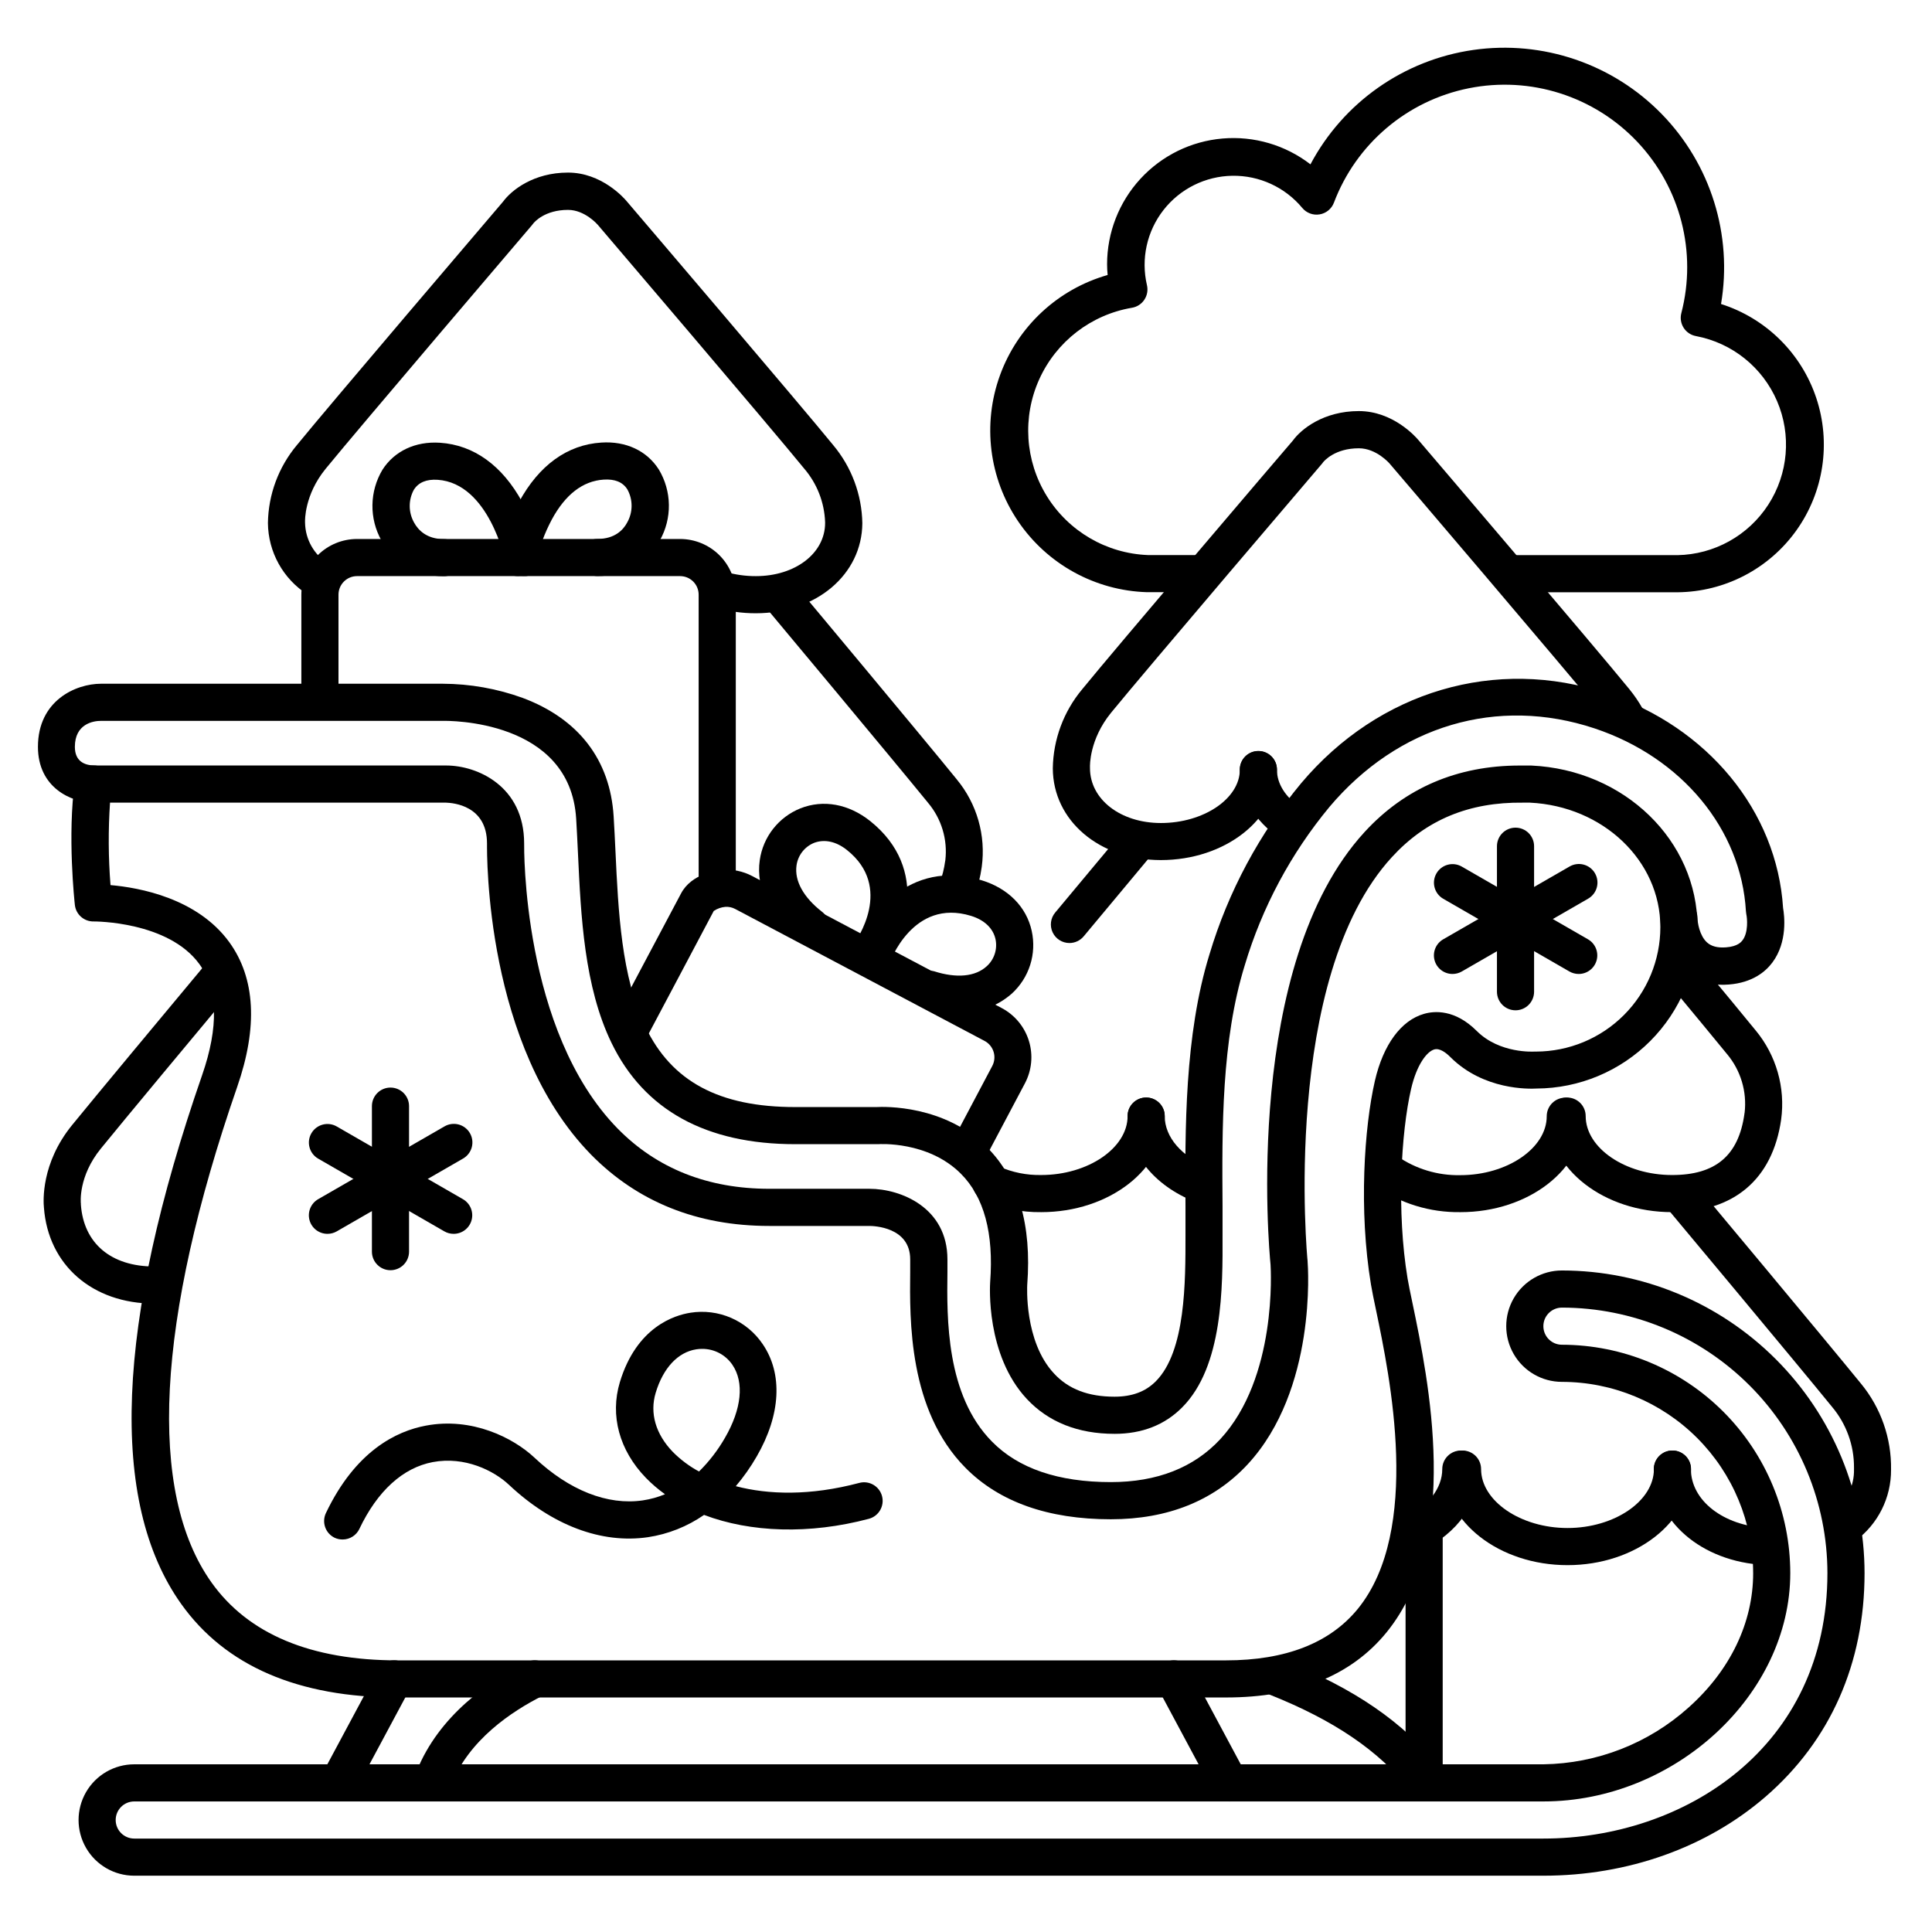 <?xml version="1.0" encoding="UTF-8"?>
<!-- Uploaded to: SVG Repo, www.svgrepo.com, Generator: SVG Repo Mixer Tools -->
<svg fill="#000000" width="800px" height="800px" version="1.1" viewBox="144 144 512 512" xmlns="http://www.w3.org/2000/svg">
 <g>
  <path d="m553.01 641.08h-373.43c-5.273 0-10.145-2.812-12.781-7.379-2.637-4.566-2.637-10.191 0-14.762 2.637-4.566 7.508-7.379 12.781-7.379h373.43c14.227-0.199 27.898-5.547 38.484-15.055 11.031-9.84 17.113-22.484 17.113-35.621h-0.004c-0.012-13.438-5.356-26.316-14.855-35.82-9.5-9.5-22.383-14.844-35.82-14.855-5.273 0-10.145-2.812-12.781-7.379-2.637-4.566-2.637-10.195 0-14.762 2.637-4.566 7.508-7.379 12.781-7.379 21.262 0.023 41.648 8.48 56.684 23.516 15.035 15.031 23.492 35.418 23.516 56.68 0 23.922-9.074 44.406-26.234 59.258-15.617 13.5-36.527 20.938-58.883 20.938zm-373.43-19.68c-2.719 0-4.922 2.203-4.922 4.922 0 2.715 2.203 4.918 4.922 4.918h373.43c37.391 0 75.277-24.168 75.277-70.355-0.023-18.652-7.441-36.535-20.633-49.727-13.188-13.188-31.07-20.609-49.727-20.629-2.715 0-4.918 2.203-4.918 4.918 0 2.719 2.203 4.922 4.918 4.922 16.047 0.02 31.426 6.398 42.773 17.746 11.344 11.344 17.727 26.727 17.742 42.77 0 32.234-30.582 60.516-65.438 60.516z"/>
  <path d="m468.88 593.85h-219.43c-26.402 0-45.727-8.344-57.438-24.797-19.215-27-17.348-74.156 5.562-140.16 4.418-12.742 4.172-22.633-0.738-29.402-8.258-11.367-27.777-11.297-27.977-11.297-2.555 0.066-4.738-1.836-5.019-4.379-0.078-0.746-2.016-18.5 0-32.727v-0.004c0.352-2.441 2.457-4.246 4.922-4.219h93.48c8.305 0 20.664 5.5 20.664 20.664v0.098c0 0.492-0.648 49.523 24.797 75.473 10.383 10.578 23.891 15.941 40.148 15.941h26.566c8.305 0 20.664 4.981 20.664 18.695v3.394c-0.156 12.172-0.414 32.551 11.809 44.91 6.984 7.125 17.594 10.734 31.488 10.734 12.25 0 22.004-3.828 29.008-11.375 15.113-16.316 13.402-45.008 13.324-46.25-0.414-4.133-7.312-79.516 24.906-114.64 10.727-11.699 24.602-17.633 41.133-17.633h3.051c24.699 1.121 44.055 19.918 44.055 42.793l-0.004 0.004c-0.012 11.316-4.504 22.172-12.492 30.191s-18.824 12.555-30.145 12.609c-1.969 0.117-14.043 0.461-22.84-8.324-1.152-1.16-2.824-2.449-4.281-2.035-1.969 0.57-4.656 4.035-6.141 10.48-2.676 11.633-3.856 32.621-0.926 50.242 0.254 1.535 0.727 3.777 1.27 6.375 4.25 20.387 13.105 62.828-6.828 87.359-9.316 11.465-23.645 17.281-42.586 17.281zm-295.59-215.29c7.684 0.668 23.035 3.484 31.488 15.145 6.887 9.523 7.606 22.445 2.066 38.375-21.461 61.973-23.832 107.36-6.809 131.27 9.75 13.719 26.383 20.664 49.418 20.664h219.43c15.832 0 27.551-4.594 34.953-13.648 16.984-20.891 8.473-61.715 4.832-79.145-0.59-2.812-1.055-5.039-1.34-6.769-3.297-19.77-1.77-41.879 1.043-54.062 2.195-9.523 6.938-15.988 13.02-17.711 2.727-0.789 8.176-1.238 13.953 4.527 6.07 6.082 15.184 5.473 15.281 5.473h0.422c8.746-0.012 17.129-3.492 23.312-9.684 6.18-6.188 9.652-14.574 9.652-23.32 0-17.574-15.172-32.027-34.559-32.965h-1.852c-14.289-0.176-25.652 4.535-34.727 14.426-29.449 32.098-22.441 106.36-22.344 107.1v0.109c0.109 1.379 2.43 33.918-15.883 53.715-8.953 9.645-21.156 14.562-36.27 14.562-16.621 0-29.59-4.594-38.543-13.668-15.086-15.281-14.762-39.133-14.621-51.945v-3.266c0-8.609-9.711-8.855-10.824-8.855h-26.539c-19.02 0-34.895-6.367-47.23-18.922-28.098-28.715-27.555-79.578-27.555-82.43 0-10.117-9.043-10.754-10.824-10.824h-89.082c-0.492 7.277-0.449 14.582 0.129 21.855z"/>
  <path d="m233.7 621.4c-1.73 0-3.336-0.906-4.223-2.391-0.891-1.484-0.934-3.324-0.117-4.852l14.762-27.551h-0.004c0.617-1.152 1.664-2.012 2.914-2.391 1.25-0.375 2.598-0.242 3.75 0.371 2.394 1.285 3.301 4.266 2.016 6.664l-14.762 27.551h0.004c-0.859 1.602-2.527 2.598-4.34 2.598z"/>
  <path d="m469.86 621.4c-1.816 0-3.484-0.996-4.34-2.598l-14.762-27.551c-1.281-2.398-0.379-5.379 2.019-6.664 2.394-1.281 5.379-0.379 6.66 2.019l14.762 27.551c0.816 1.527 0.77 3.367-0.117 4.852-0.891 1.484-2.492 2.391-4.223 2.391z"/>
  <path d="m439.36 523.98c-9.703 0-17.523-3.121-23.254-9.258-10.922-11.719-9.75-30.16-9.703-30.938 0.984-12.941-1.625-22.633-7.785-28.762-8.707-8.707-21.738-7.824-21.863-7.805h-22.02c-23.617 0-40.027-9.012-48.66-26.805-7.262-14.945-8.137-33.703-8.906-50.254-0.156-3.219-0.297-6.269-0.48-9.23-1.645-26.32-33.949-25.918-35.316-25.891h-90.645c-2.035 0-6.887 0.797-6.887 6.887 0 3.938 2.707 4.859 4.981 4.922h-0.004c1.305 0 2.559 0.52 3.481 1.441s1.441 2.176 1.441 3.481c0 1.305-0.52 2.555-1.441 3.477-0.922 0.926-2.176 1.441-3.481 1.441-5.902 0-14.762-3.938-14.762-14.762 0-12.27 10.008-16.727 16.727-16.727h90.531c7.234 0.023 14.414 1.293 21.215 3.762 14.82 5.559 23.152 16.402 24.09 31.359 0.188 3.039 0.336 6.121 0.492 9.387 0.727 15.598 1.555 33.277 7.93 46.406 6.93 14.512 19.582 21.273 39.695 21.273h21.492c2.164-0.117 18.066-0.609 29.352 10.676 8.285 8.285 11.867 20.547 10.648 36.406 0 0.109-0.895 14.996 7.113 23.539 3.836 4.164 9.129 6.133 16.02 6.133 4.625 0 8.207-1.328 10.934-4.074 7.949-7.981 7.871-26.488 7.871-38.73v-1.566-6.031c-0.129-20.23-0.277-45.402 6.367-66.863 4.961-16.586 13.223-31.996 24.285-45.312 20.613-24.453 51.621-33.586 80.926-23.832 26.832 8.934 45.164 31.242 46.789 56.895 0.344 1.969 1.238 8.992-2.832 14.445-1.781 2.391-5.234 5.344-11.523 5.836-6.289 0.492-10.254-1.859-12.488-3.938-5.473-5.039-5.676-12.793-5.676-13.656h-0.004c-0.016-2.719 2.172-4.934 4.891-4.953 2.715-0.016 4.934 2.176 4.949 4.891 0 1.16 0.523 4.684 2.527 6.504 1.16 1.043 2.812 1.477 5.047 1.301 3.129-0.234 4.062-1.477 4.367-1.879 1.566-2.066 1.258-5.816 0.984-6.965l0.004-0.004c-0.043-0.234-0.074-0.477-0.09-0.715-1.258-21.738-16.992-40.758-40.09-48.453-25.789-8.582-52.062-0.797-70.309 20.832h0.004c-10.203 12.316-17.82 26.562-22.406 41.887-6.199 20.004-6.051 43.297-5.902 63.883v6.07 1.555c0.051 13.875 0.137 34.832-10.707 45.715-4.625 4.656-10.648 7-17.918 7z"/>
  <path d="m334.07 384.25c-2.719 0-4.922-2.203-4.922-4.918v-77.738c0-1.305-0.516-2.555-1.438-3.477-0.926-0.926-2.176-1.441-3.481-1.441h-85.609c-2.715 0-4.918 2.203-4.918 4.918v26.242c0 2.719-2.203 4.922-4.922 4.922-2.715 0-4.918-2.203-4.918-4.922v-26.242c0-3.914 1.555-7.668 4.32-10.438 2.769-2.766 6.523-4.32 10.438-4.32h85.609c3.914 0 7.668 1.555 10.438 4.32 2.766 2.769 4.324 6.523 4.324 10.438v77.738c0 1.305-0.52 2.555-1.441 3.477-0.926 0.922-2.176 1.441-3.481 1.441z"/>
  <path d="m282.73 296.68c-2.336 0-4.352-1.645-4.82-3.938-0.059-0.277-4.348-20.664-17.918-21.59-2.953-0.195-5.066 0.68-6.297 2.609h-0.004c-1.5 2.731-1.48 6.047 0.062 8.758 1.082 1.969 3.336 4.348 7.871 4.348 2.715 0 4.918 2.203 4.918 4.922 0 2.715-2.203 4.918-4.918 4.918-7.211 0-13.234-3.445-16.531-9.457-1.617-2.875-2.441-6.129-2.394-9.43 0.051-3.297 0.969-6.523 2.668-9.352 3.16-4.922 8.707-7.566 15.242-7.133 8.965 0.59 16.512 6.043 21.805 15.742h0.004c2.324 4.336 4.047 8.973 5.113 13.773 0.258 1.281-0.008 2.613-0.738 3.699-0.727 1.086-1.855 1.836-3.137 2.09-0.309 0.039-0.617 0.051-0.926 0.039z"/>
  <path d="m281.29 296.68c-0.332 0-0.66-0.031-0.984-0.09-1.281-0.254-2.41-1.004-3.141-2.09-0.727-1.086-0.992-2.414-0.738-3.695 1.066-4.805 2.789-9.441 5.117-13.777 5.293-9.723 12.793-15.172 21.805-15.742 6.523-0.434 12.082 2.164 15.242 7.133h0.004c1.699 2.828 2.617 6.055 2.668 9.355 0.047 3.297-0.777 6.551-2.394 9.43-3.297 6.012-9.32 9.457-16.531 9.457-2.719 0-4.918-2.203-4.918-4.922s2.199-4.918 4.918-4.918c4.566 0 6.82-2.363 7.871-4.348v-0.004c1.539-2.711 1.562-6.027 0.059-8.758-1.23-1.969-3.344-2.805-6.297-2.609-5.519 0.363-10.164 3.938-13.777 10.648h0.004c-1.844 3.469-3.219 7.164-4.086 10.992-0.469 2.293-2.484 3.938-4.82 3.938z"/>
  <path d="m400.62 453.91c-0.801 0.004-1.594-0.191-2.301-0.57-1.152-0.609-2.019-1.652-2.402-2.902-0.383-1.246-0.258-2.594 0.355-3.75l10.688-20.191c0.609-1.152 0.738-2.5 0.352-3.75-0.383-1.246-1.246-2.289-2.398-2.898l-66.105-34.973c-0.789-0.418-1.68-0.605-2.57-0.551-1.105 0.094-2.168 0.469-3.09 1.09-1.594 3.059-17.664 33.316-18.344 34.605l0.004 0.004c-1.277 2.402-4.262 3.312-6.664 2.035s-3.312-4.258-2.035-6.66c0.168-0.316 16.727-31.488 18.363-34.605 2.746-5.266 9.543-6.148 10.824-6.269h-0.004c2.793-0.234 5.594 0.34 8.07 1.652l66.105 34.973c3.461 1.832 6.051 4.961 7.203 8.703 1.152 3.742 0.77 7.789-1.062 11.25l-10.688 20.191c-0.844 1.598-2.496 2.602-4.301 2.617z"/>
  <path d="m373.93 402.46c-1.863 0-3.57-1.051-4.402-2.719s-0.652-3.66 0.465-5.152c1.152-1.566 10.824-15.469-1.523-25.309-2.883-2.312-5.992-2.953-8.738-1.91-2.504 1.023-4.273 3.297-4.644 5.977-0.582 4.062 1.812 8.422 6.75 12.281v-0.004c2.141 1.676 2.519 4.769 0.844 6.91-1.672 2.141-4.766 2.519-6.906 0.844-7.723-6.031-11.523-13.855-10.43-21.441 0.434-3.031 1.656-5.894 3.547-8.301 1.895-2.41 4.387-4.277 7.227-5.414 6.07-2.402 12.793-1.172 18.5 3.375 15.98 12.793 9.133 31.016 3.277 38.859v-0.004c-0.926 1.266-2.398 2.008-3.965 2.008z"/>
  <path d="m398.21 412.36c-3.269-0.031-6.516-0.566-9.621-1.598-2.43-0.93-3.715-3.59-2.934-6.07 0.781-2.481 3.359-3.926 5.883-3.297 5.973 1.91 10.934 1.438 13.953-1.328 2.012-1.809 2.894-4.559 2.324-7.203-0.648-2.875-2.953-5.066-6.484-6.148-15.457-4.754-21.531 12.242-21.777 12.961v-0.004c-0.887 2.574-3.688 3.938-6.258 3.051-2.57-0.883-3.938-3.688-3.051-6.258 3.199-9.258 14.414-25.172 33.977-19.16 6.945 2.137 11.809 7.027 13.195 13.402v0.004c0.66 2.988 0.516 6.098-0.41 9.012-0.93 2.918-2.609 5.535-4.871 7.598-3.84 3.379-8.812 5.18-13.926 5.039z"/>
  <path d="m580.82 300.96h-35.355c-2.719 0-4.922-2.203-4.922-4.918 0-2.719 2.203-4.922 4.922-4.922h43.07c9.75-0.168 18.781-5.184 24.078-13.371 5.301-8.191 6.172-18.484 2.328-27.449-3.848-8.965-11.902-15.426-21.488-17.234-1.344-0.242-2.527-1.035-3.266-2.188s-0.961-2.559-0.621-3.883c4.195-16.133-0.211-33.285-11.656-45.398-11.445-12.113-28.324-17.484-44.664-14.207-16.344 3.273-29.848 14.73-35.742 30.32-0.621 1.641-2.074 2.828-3.805 3.109-1.734 0.285-3.484-0.375-4.598-1.73-4.57-5.488-11.379-8.617-18.52-8.508-7.141 0.113-13.848 3.449-18.242 9.074-4.398 5.629-6.012 12.945-4.391 19.898 0.32 1.332 0.074 2.734-0.68 3.875-0.758 1.145-1.957 1.918-3.305 2.137-10.828 1.844-20.031 8.949-24.555 18.957-4.519 10.012-3.769 21.613 2.008 30.953 5.777 9.344 15.82 15.199 26.797 15.625h12.625c2.719 0 4.918 2.203 4.918 4.922 0 2.715-2.199 4.918-4.918 4.918h-12.871c-13.742-0.422-26.445-7.414-34.16-18.793-7.715-11.383-9.5-25.773-4.801-38.695 4.699-12.922 15.309-22.805 28.531-26.574-0.098-0.965-0.148-1.914-0.148-2.852 0.004-8.379 3.152-16.449 8.816-22.617 5.668-6.168 13.441-9.988 21.789-10.699 8.348-0.715 16.656 1.727 23.289 6.844 8.719-16.414 24.754-27.68 43.156-30.316s36.953 3.676 49.934 16.984c12.977 13.309 18.816 32.012 15.719 50.344 11.914 3.797 21.293 13.059 25.242 24.918 3.949 11.863 1.988 24.898-5.273 35.078-7.262 10.18-18.949 16.273-31.449 16.398z"/>
  <path d="m344.3 306.52c-3.664 0.008-7.309-0.508-10.824-1.535-2.606-0.773-4.094-3.512-3.32-6.117 0.77-2.606 3.508-4.094 6.113-3.32 2.609 0.762 5.312 1.141 8.031 1.133 10.469 0 18.363-6.062 18.363-14.102h-0.004c-0.004-0.086-0.004-0.172 0-0.258-0.195-5.18-2.133-10.145-5.5-14.09-8.422-10.363-54.219-64.039-54.68-64.582l-0.078-0.09s-3.375-3.938-7.871-3.938c-6.16 0-8.914 3.219-9.25 3.652v0.004c-0.09 0.141-0.195 0.27-0.309 0.395-0.461 0.543-46.25 54.219-54.691 64.582-5.648 6.945-5.453 13.777-5.441 14.062v0.234l0.004-0.004c0.082 4.414 2.394 8.488 6.137 10.824 1.109 0.719 1.879 1.852 2.141 3.144s-0.004 2.637-0.742 3.731c-0.738 1.094-1.883 1.848-3.18 2.086-1.297 0.242-2.637-0.047-3.719-0.801-6.469-4.137-10.414-11.266-10.477-18.945 0.113-7.535 2.812-14.805 7.644-20.594 8.344-10.262 51.344-60.652 54.691-64.582 2.164-2.953 8-7.676 17.191-7.676 8.855 0 14.762 6.66 15.488 7.519 2.035 2.383 46.336 54.309 54.82 64.738h-0.004c4.852 5.805 7.566 13.098 7.695 20.664-0.09 13.578-12.184 23.863-28.23 23.863z"/>
  <path d="m397.63 384.68c-0.609 0-1.207-0.113-1.773-0.332-2.535-0.977-3.797-3.82-2.824-6.356 0.691-1.855 1.172-3.777 1.438-5.738 0.012-0.098 0.027-0.191 0.051-0.285 0.637-5.481-1.016-10.98-4.566-15.203-9.094-11.18-42.883-51.629-43.227-52.043h-0.004c-0.879-0.996-1.32-2.305-1.223-3.633 0.102-1.324 0.73-2.555 1.754-3.406 1.02-0.852 2.34-1.254 3.664-1.117 1.32 0.137 2.531 0.805 3.356 1.848 0.344 0.414 34.184 40.914 43.297 52.152h-0.004c5.34 6.457 7.734 14.852 6.606 23.152-0.363 2.668-1.023 5.285-1.969 7.805-0.727 1.895-2.547 3.152-4.574 3.156z"/>
  <path d="m184.89 489.47c-16.375 0-28.113-10.215-29.246-25.426-0.168-1.652-0.797-11.738 7.449-21.875 6.406-7.871 24.875-30.051 35.316-42.566 1.758-2.012 4.801-2.25 6.852-0.539 2.055 1.707 2.367 4.742 0.707 6.836-10.434 12.508-28.863 34.637-35.238 42.48-6.023 7.41-5.332 14.328-5.293 14.621 0.004 0.086 0.004 0.172 0 0.258 0.738 10.254 8 16.375 19.434 16.375v-0.004c2.715 0 4.918 2.203 4.918 4.922 0 2.715-2.203 4.918-4.918 4.918z"/>
  <path d="m485.92 366.96c-0.977 0-1.926-0.293-2.734-0.836-6.75-4.535-10.629-11.168-10.629-18.184 0-2.719 2.203-4.922 4.922-4.922 2.715 0 4.918 2.203 4.918 4.922 0 3.738 2.223 7.301 6.277 10.016 1.801 1.211 2.594 3.453 1.961 5.523-0.633 2.074-2.547 3.484-4.715 3.481z"/>
  <path d="m462.57 462.86c-0.613 0-1.219-0.113-1.789-0.332-11.078-4.328-17.957-13.039-17.957-22.75 0-2.719 2.199-4.922 4.918-4.922s4.922 2.203 4.922 4.922c0 5.559 4.477 10.766 11.699 13.578 2.207 0.859 3.488 3.168 3.051 5.496s-2.473 4.012-4.844 4.008z"/>
  <path d="m531.06 465.23c-8.094 0.133-16.02-2.309-22.633-6.977-1.172-0.723-1.984-1.906-2.246-3.258-0.258-1.352 0.062-2.754 0.883-3.859 0.824-1.105 2.07-1.816 3.438-1.957 1.371-0.145 2.738 0.293 3.769 1.203 4.906 3.406 10.762 5.172 16.73 5.047 12.41 0 22.898-7.152 22.898-15.617v0.004c0-2.719 2.199-4.922 4.918-4.922s4.922 2.203 4.922 4.922c0.059 14-14.633 25.414-32.68 25.414z"/>
  <path d="m451.65 371.93c-16.297 0-28.586-10.441-28.645-24.305 0.113-7.672 2.863-15.074 7.785-20.961 8.52-10.48 52.449-61.992 55.852-65.93 2.184-3.019 8.117-7.793 17.465-7.793 9.012 0 15.016 6.769 15.742 7.625 2.078 2.43 47.32 55.457 55.98 66.113v0.004c1.312 1.613 2.484 3.336 3.504 5.148 0.676 1.137 0.859 2.5 0.516 3.781-0.344 1.277-1.191 2.363-2.344 3.012-1.156 0.645-2.523 0.801-3.793 0.43-1.27-0.375-2.336-1.242-2.957-2.414-0.746-1.32-1.602-2.574-2.559-3.746-8.602-10.586-55.371-65.398-55.844-65.93l-0.07-0.09s-3.484-4.074-8.168-4.074c-6.356 0-9.191 3.336-9.535 3.769h0.004c-0.086 0.145-0.188 0.277-0.305 0.395-0.473 0.551-47.23 55.359-55.844 65.93-5.797 7.125-5.59 14.129-5.578 14.426v0.234c0 8.297 8.09 14.555 18.805 14.555 11.336 0 20.91-6.477 20.91-14.141 0-2.719 2.203-4.922 4.918-4.922 2.719 0 4.922 2.203 4.922 4.922-0.012 13.203-13.809 23.961-30.762 23.961z"/>
  <path d="m427.41 393.91c-1.91 0-3.644-1.105-4.453-2.832-0.812-1.73-0.547-3.769 0.672-5.234 9.781-11.738 18.344-21.992 18.344-21.992 1.766-1.992 4.793-2.223 6.836-0.516s2.359 4.731 0.711 6.82c0 0-8.551 10.242-18.32 21.973-0.938 1.129-2.324 1.781-3.789 1.781z"/>
  <path d="m419.93 465.23c-5.269 0.078-10.488-1-15.293-3.156-1.195-0.543-2.129-1.539-2.586-2.769s-0.406-2.594 0.148-3.785c0.555-1.195 1.559-2.113 2.797-2.559 1.234-0.445 2.598-0.379 3.785 0.188 3.508 1.551 7.312 2.316 11.148 2.242 12.41 0 22.898-7.152 22.898-15.617v0.004c0-2.719 2.199-4.922 4.918-4.922s4.922 2.203 4.922 4.922c0 14.039-14.691 25.453-32.738 25.453z"/>
  <path d="m587.12 465.23c-18.055 0-32.738-11.414-32.738-25.457v0.004c0-2.719 2.203-4.922 4.918-4.922 2.719 0 4.922 2.203 4.922 4.922 0 8.461 10.48 15.617 22.898 15.617 11.523 0 17.613-5.144 19.168-16.188 0-0.098 0-0.195 0.051-0.297 0.66-5.625-1.035-11.273-4.688-15.605-2.953-3.609-8.68-10.566-17.074-20.664h0.004c-0.863-1-1.285-2.305-1.176-3.621s0.742-2.531 1.758-3.375 2.328-1.246 3.641-1.109c1.312 0.133 2.519 0.785 3.344 1.816 8.414 10.125 14.18 17.102 17.141 20.742 5.445 6.586 7.887 15.148 6.731 23.617-2.273 15.805-12.523 24.52-28.898 24.52z"/>
  <path d="m518.51 555.47c-2.293-0.008-4.277-1.594-4.785-3.824-0.512-2.234 0.586-4.527 2.648-5.527 6.16-2.953 9.84-7.742 9.84-12.793v0.004c0-2.719 2.203-4.922 4.922-4.922s4.918 2.203 4.918 4.922c0 8.855-5.758 16.984-15.398 21.648-0.668 0.324-1.402 0.492-2.144 0.492z"/>
  <path d="m559.41 558.78c-18.055 0-32.746-11.414-32.746-25.457 0-2.715 2.203-4.918 4.918-4.918 2.719 0 4.922 2.203 4.922 4.918 0 8.461 10.488 15.617 22.906 15.617s22.898-7.152 22.898-15.617c0-2.715 2.203-4.918 4.922-4.918 2.715 0 4.918 2.203 4.918 4.918-0.027 14.043-14.711 25.457-32.738 25.457z"/>
  <path d="m632.75 553.32c-2.117 0-4-1.352-4.668-3.363-0.672-2.008 0.02-4.219 1.715-5.492 3.578-2.57 5.648-6.746 5.531-11.148v-0.414c0.027-5.871-2.031-11.562-5.809-16.059-9.277-11.414-43.797-52.723-44.141-53.137-0.883-0.992-1.324-2.305-1.223-3.629 0.098-1.324 0.73-2.555 1.75-3.406 1.02-0.852 2.344-1.258 3.664-1.121 1.324 0.141 2.531 0.805 3.356 1.852 0.355 0.422 34.902 41.781 44.23 53.246v-0.004c5.297 6.422 8.129 14.52 7.992 22.84 0.043 7.441-3.473 14.453-9.469 18.863-0.848 0.633-1.875 0.973-2.93 0.973z"/>
  <path d="m611.86 558.73h-0.246c-16.727-0.828-29.344-11.75-29.344-25.406 0-2.715 2.203-4.918 4.918-4.918 2.719 0 4.922 2.203 4.922 4.918 0 8.316 8.59 15.016 19.984 15.578 2.719 0.066 4.867 2.32 4.801 5.039-0.062 2.715-2.32 4.867-5.035 4.801z"/>
  <path d="m521.41 620.41c-2.715 0-4.918-2.203-4.918-4.918v-65.625c0-2.715 2.203-4.918 4.918-4.918 2.719 0 4.922 2.203 4.922 4.918v65.625c0 1.305-0.52 2.555-1.441 3.477-0.922 0.926-2.176 1.441-3.481 1.441z"/>
  <path d="m521.57 620.29c-1.496 0-2.91-0.684-3.844-1.852-8.324-10.461-20.121-18.5-37.125-25.289h-0.004c-2.523-1.008-3.754-3.871-2.746-6.394 1.008-2.527 3.871-3.754 6.398-2.746 18.695 7.457 31.734 16.441 41.172 28.301h-0.004c1.176 1.477 1.402 3.496 0.582 5.195-0.82 1.699-2.539 2.781-4.43 2.785z"/>
  <path d="m258.99 620.1c-0.625-0.004-1.242-0.125-1.82-0.355-2.519-1.008-3.75-3.863-2.746-6.387 5.902-14.691 19.051-23.793 29.098-28.832 2.43-1.219 5.387-0.238 6.606 2.191 1.223 2.43 0.242 5.387-2.188 6.606-8.52 4.269-19.68 11.809-24.375 23.676-0.746 1.875-2.559 3.102-4.574 3.102z"/>
  <path d="m234.86 551.98c-0.738 0.016-1.473-0.137-2.144-0.441-1.184-0.559-2.094-1.562-2.535-2.797-0.438-1.23-0.371-2.586 0.191-3.766 7.871-16.5 18.695-21.719 26.508-23.172 12.133-2.293 23.094 3.16 28.793 8.52 9.18 8.648 19.355 12.652 28.652 11.297h0.004c2.027-0.301 4.012-0.848 5.902-1.633-1.82-1.297-3.519-2.758-5.078-4.359-7.035-7.273-9.535-16.5-6.887-25.328 4.438-14.699 14.543-17.77 18.695-18.41v-0.004c3.652-0.578 7.391-0.109 10.781 1.359 3.394 1.473 6.297 3.879 8.367 6.938 5.391 7.871 4.82 18.754-1.574 29.797-1.602 2.785-3.457 5.422-5.539 7.871 8.641 2.262 19.68 2.598 32.727-0.867 2.629-0.695 5.324 0.867 6.023 3.496 0.699 2.625-0.867 5.32-3.492 6.019-15.742 4.184-31.352 3.641-43.672-1.031-4.438 3.074-9.52 5.094-14.859 5.902-12.328 1.801-25.406-3.129-36.832-13.875-4.016-3.777-11.719-7.625-20.223-6.023-7.871 1.496-14.641 7.625-19.434 17.711l0.004 0.004c-0.809 1.688-2.508 2.773-4.379 2.793zm95.191-50.52v0.004c-0.508 0-1.012 0.039-1.516 0.117-4.859 0.746-8.789 4.922-10.773 11.531-1.625 5.391 0 10.941 4.527 15.645 2.051 2.07 4.394 3.824 6.957 5.207 2.691-2.652 5.008-5.664 6.887-8.945 4.418-7.637 5.125-14.672 1.969-19.316-1.805-2.672-4.828-4.262-8.051-4.238z"/>
  <path d="m247.48 480.62c-2.715 0-4.918-2.203-4.918-4.918v-38.562c0-2.719 2.203-4.922 4.918-4.922 2.719 0 4.922 2.203 4.922 4.922v38.562c0 1.305-0.52 2.555-1.441 3.477s-2.176 1.441-3.481 1.441z"/>
  <path d="m264.21 470.98c-0.863 0-1.715-0.227-2.461-0.66l-33.457-19.285c-2.332-1.367-3.125-4.363-1.773-6.703 1.355-2.344 4.344-3.156 6.695-1.82l33.457 19.277c1.938 1.109 2.887 3.387 2.309 5.543-0.578 2.16-2.535 3.656-4.769 3.648z"/>
  <path d="m230.8 470.98c-2.238 0.012-4.199-1.484-4.781-3.644-0.578-2.156 0.371-4.438 2.309-5.547l33.457-19.277c1.133-0.66 2.481-0.844 3.746-0.512 1.266 0.336 2.348 1.164 3.004 2.297 0.656 1.137 0.828 2.484 0.488 3.75-0.344 1.266-1.18 2.34-2.316 2.988l-33.457 19.285c-0.746 0.43-1.59 0.66-2.449 0.66z"/>
  <path d="m545.63 411.74c-2.719 0-4.922-2.203-4.922-4.922v-38.562c0-2.715 2.203-4.918 4.922-4.918 2.715 0 4.918 2.203 4.918 4.918v38.562c0 1.305-0.52 2.559-1.441 3.481s-2.172 1.441-3.477 1.441z"/>
  <path d="m562.36 402.11c-0.863 0-1.711-0.23-2.461-0.66l-33.457-19.285c-2.332-1.371-3.125-4.363-1.77-6.707 1.352-2.34 4.34-3.152 6.691-1.816l33.457 19.277c1.938 1.109 2.887 3.383 2.309 5.543-0.578 2.156-2.535 3.656-4.769 3.648z"/>
  <path d="m528.95 402.11c-2.238 0.012-4.199-1.484-4.781-3.644-0.578-2.16 0.371-4.438 2.309-5.547l33.457-19.277c1.133-0.664 2.481-0.848 3.746-0.512 1.27 0.336 2.348 1.16 3.004 2.297 0.656 1.133 0.832 2.484 0.488 3.75-0.344 1.262-1.18 2.34-2.316 2.988l-33.457 19.285c-0.746 0.43-1.59 0.656-2.449 0.66z"/>
 </g>
</svg>